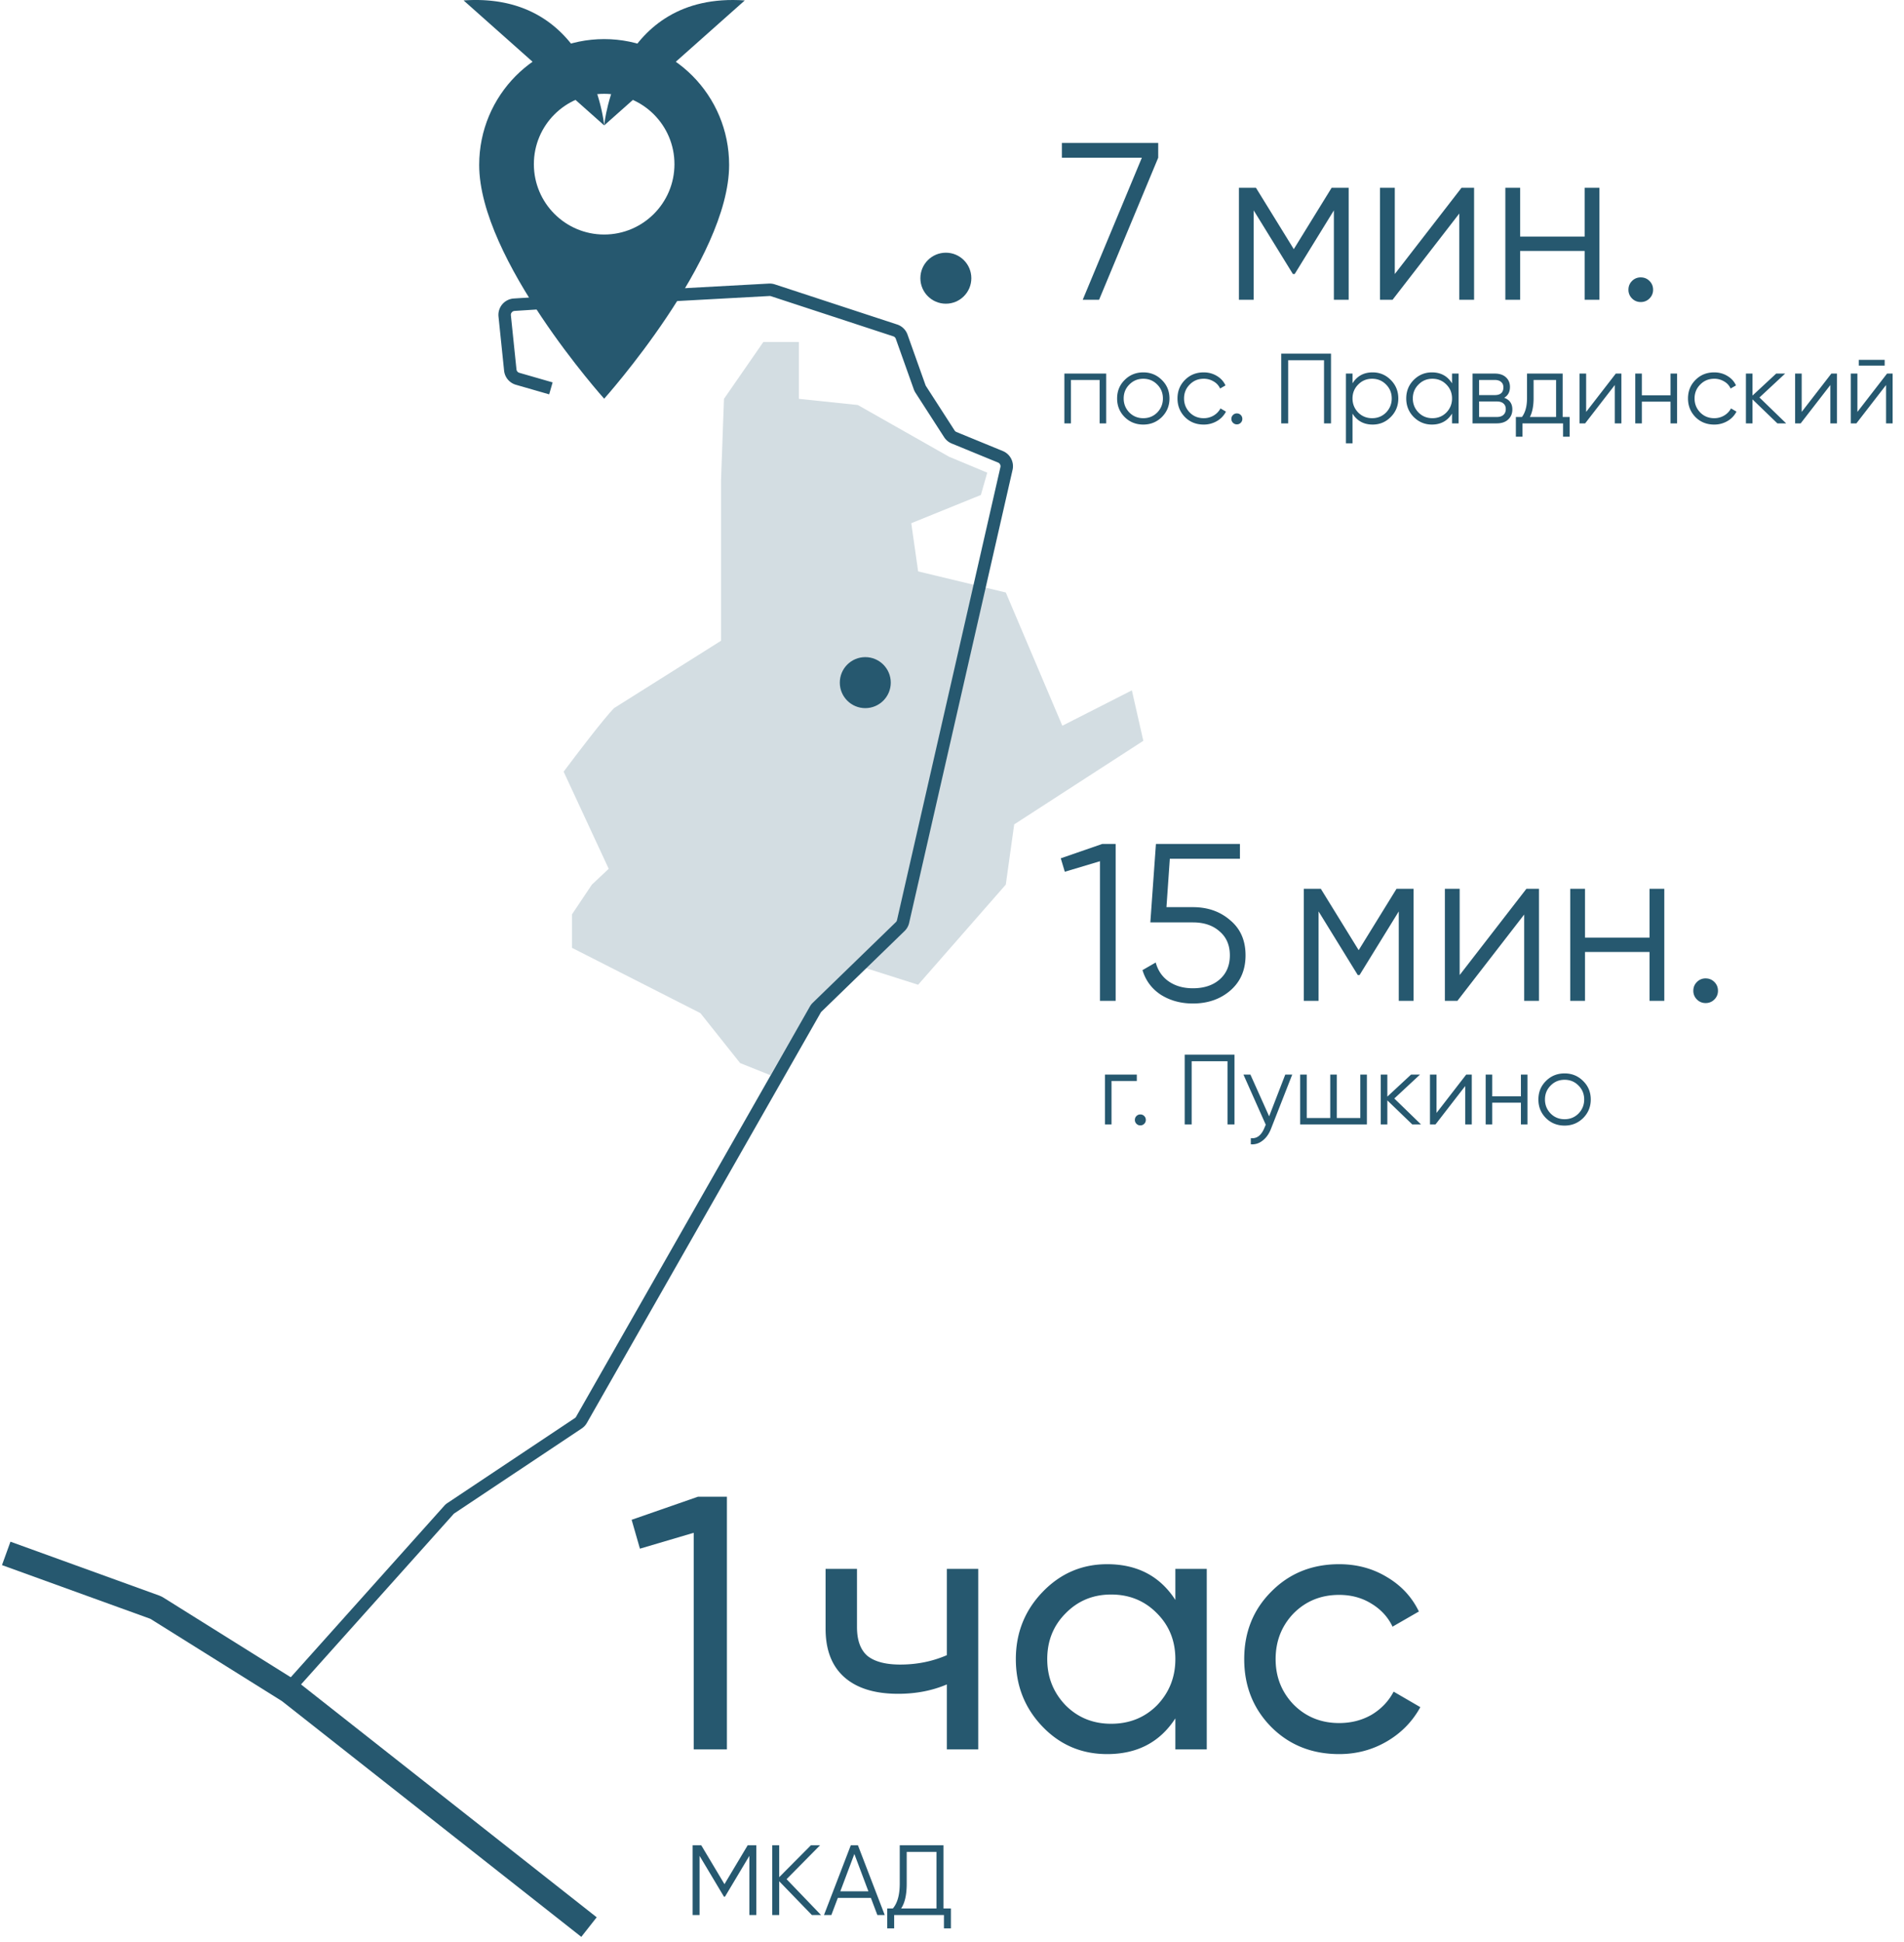 <svg width="306" height="312" fill="none" xmlns="http://www.w3.org/2000/svg"><path d="M97.829 139.58l-7.245-15.604c2.194-2.941 6.487-8.56 8.096-10.207l17.199-10.824V77.164l.474-13.085 6.331-9.141h5.708v9.141l9.468.988 14.664 8.309 6.142 2.56-1.023 3.586-11.189 4.536 1.105 7.742 14.088 3.39 9.087 21.407 11.174-5.685 1.841 8.105-20.751 13.426-1.351 9.677-14.088 16.088-10.227-3.248-7.059 6.626-6.465 11.153-4.859-1.95-6.381-8.02-20.633-10.488v-5.392l3.192-4.769 2.702-2.54z" fill="#26586F" fill-opacity=".2"/><path d="M170.661 25.34v-2.376h15.48v2.376l-9.504 22.824h-2.628l9.504-22.824h-12.852zm43.353 4.824h2.736v18h-2.376V33.8l-6.3 10.224h-.288l-6.3-10.224v14.364h-2.376v-18h2.736l6.084 9.864 6.084-9.864zm10.148 13.86l10.728-13.86h2.016v18h-2.376v-13.86l-10.728 13.86h-2.016v-18h2.376v13.86zm30.512-6.012v-7.848h2.376v18h-2.376v-7.848h-10.368v7.848h-2.376v-18h2.376v7.848h10.368zm11.001 8.532a1.91 1.91 0 01-.576 1.404 1.91 1.91 0 01-1.404.576 1.91 1.91 0 01-1.404-.576 1.91 1.91 0 01-.576-1.404c0-.552.192-1.02.576-1.404a1.91 1.91 0 011.404-.576c.552 0 1.02.192 1.404.576.384.384.576.852.576 1.404zm-94.614 13.474h6.72v8h-1.056v-6.976h-4.608v6.976h-1.056v-8zm15.658 6.992c-.822.8-1.814 1.2-2.976 1.2-1.184 0-2.182-.4-2.992-1.2-.811-.811-1.216-1.808-1.216-2.992s.405-2.176 1.216-2.976c.81-.811 1.808-1.216 2.992-1.216 1.173 0 2.165.405 2.976 1.216.821.8 1.232 1.792 1.232 2.976 0 1.173-.411 2.17-1.232 2.992zm-5.216-.736c.608.608 1.354.912 2.24.912.885 0 1.632-.304 2.24-.912.608-.63.912-1.382.912-2.256 0-.886-.304-1.632-.912-2.24-.608-.62-1.355-.928-2.24-.928-.886 0-1.632.309-2.24.928-.608.608-.912 1.354-.912 2.24 0 .874.304 1.626.912 2.256zm11.943 1.936c-1.206 0-2.208-.4-3.008-1.2-.8-.822-1.2-1.82-1.2-2.992 0-1.184.4-2.176 1.2-2.976.8-.811 1.802-1.216 3.008-1.216.789 0 1.498.192 2.128.576.629.373 1.088.88 1.376 1.52l-.864.496a2.436 2.436 0 00-1.04-1.136 3 3 0 00-1.6-.432c-.886 0-1.632.309-2.24.928-.608.608-.912 1.354-.912 2.24 0 .874.304 1.626.912 2.256.608.608 1.354.912 2.24.912a3.07 3.07 0 001.584-.416 2.92 2.92 0 001.12-1.152l.88.512a3.7 3.7 0 01-1.456 1.52 4.15 4.15 0 01-2.128.56zm6.215-.912a.848.848 0 01-.256.624.847.847 0 01-.624.256.85.85 0 01-.624-.256.852.852 0 01-.256-.624.85.85 0 01.256-.624.85.85 0 01.624-.256c.246 0 .454.085.624.256.171.17.256.378.256.624zm6.248-10.48h8v11.2h-1.12V57.874h-5.76v10.144h-1.12v-11.2zm14.69 3.008c1.142 0 2.112.405 2.912 1.216.811.81 1.216 1.802 1.216 2.976 0 1.173-.405 2.165-1.216 2.976-.8.81-1.77 1.216-2.912 1.216-1.418 0-2.496-.587-3.232-1.76v4.768h-1.056v-11.2h1.056v1.568c.736-1.174 1.814-1.76 3.232-1.76zm-2.32 6.448c.608.608 1.355.912 2.24.912.886 0 1.632-.304 2.24-.912.608-.63.912-1.382.912-2.256 0-.886-.304-1.632-.912-2.24-.608-.62-1.354-.928-2.24-.928-.885 0-1.632.309-2.24.928-.608.608-.912 1.354-.912 2.24 0 .874.304 1.626.912 2.256zm15.084-4.688v-1.568h1.056v8h-1.056V66.45c-.736 1.173-1.813 1.76-3.232 1.76-1.141 0-2.117-.406-2.928-1.216-.8-.811-1.2-1.803-1.2-2.976 0-1.174.4-2.166 1.2-2.976.811-.811 1.787-1.216 2.928-1.216 1.419 0 2.496.586 3.232 1.76zm-5.392 4.688c.608.608 1.355.912 2.24.912.886 0 1.632-.304 2.24-.912.608-.63.912-1.382.912-2.256 0-.886-.304-1.632-.912-2.24-.608-.62-1.354-.928-2.24-.928-.885 0-1.632.309-2.24.928-.608.608-.912 1.354-.912 2.24 0 .874.304 1.626.912 2.256zm13.772-2.368c.875.32 1.312.944 1.312 1.872 0 .66-.224 1.2-.672 1.616-.437.416-1.051.624-1.84.624h-3.888v-8h3.568c.768 0 1.365.197 1.792.592.437.394.656.912.656 1.552 0 .8-.309 1.38-.928 1.744zm-1.52-2.864h-2.512v2.432h2.512c.928 0 1.392-.416 1.392-1.248 0-.374-.123-.662-.368-.864-.235-.214-.576-.32-1.024-.32zm-2.512 5.952h2.832c.469 0 .827-.112 1.072-.336.256-.224.384-.54.384-.944 0-.384-.128-.683-.384-.896-.245-.214-.603-.32-1.072-.32h-2.832v2.496zm13.43-6.976v6.976h1.12v3.168h-1.056v-2.144h-6.528v2.144h-1.056v-3.168h.976c.544-.726.816-1.734.816-3.024v-3.952h5.728zm-5.264 6.976h4.208v-5.952h-3.616v2.928c0 1.237-.198 2.245-.592 3.024zm9.037-.816l4.768-6.16h.896v8h-1.056v-6.16l-4.768 6.16h-.896v-8h1.056v6.16zm13.561-2.672v-3.488h1.056v8h-1.056V64.53h-4.608v3.488h-1.056v-8h1.056v3.488h4.608zm7.018 4.704c-1.206 0-2.208-.4-3.008-1.2-.8-.822-1.2-1.82-1.2-2.992 0-1.184.4-2.176 1.2-2.976.8-.811 1.802-1.216 3.008-1.216.789 0 1.498.192 2.128.576.629.373 1.088.88 1.376 1.52l-.864.496a2.436 2.436 0 00-1.04-1.136 3 3 0 00-1.6-.432c-.886 0-1.632.309-2.24.928-.608.608-.912 1.354-.912 2.24 0 .874.304 1.626.912 2.256.608.608 1.354.912 2.24.912a3.07 3.07 0 001.584-.416 2.92 2.92 0 001.12-1.152l.88.512a3.7 3.7 0 01-1.456 1.52 4.15 4.15 0 01-2.128.56zm7.276-4.352l4.288 4.16h-1.408l-4-3.856v3.856h-1.056v-8h1.056v3.536l3.808-3.536h1.44l-4.128 3.84zm6.786 2.32l4.768-6.16h.896v8h-1.056v-6.16l-4.768 6.16h-.896v-8h1.056v6.16zm13.337-7.44h-4.16v-.928h4.16v.928zm-4.384 7.44l4.768-6.16h.896v8h-1.056v-6.16l-4.768 6.16h-.896v-8h1.056v6.16zM101.512 244.167l10.672-3.712h4.64v40.6h-5.336v-34.8l-8.642 2.552-1.334-4.64zm50.66 21.75v-13.862h5.046v29h-5.046v-10.44c-2.358 1.005-4.968 1.508-7.83 1.508-3.75 0-6.631-.89-8.642-2.668-2.01-1.779-3.016-4.37-3.016-7.772v-9.628h5.046v9.338c0 2.126.561 3.673 1.682 4.64 1.16.928 2.92 1.392 5.278 1.392 2.668 0 5.162-.503 7.482-1.508zm36.725-8.874v-4.988h5.046v29h-5.046v-4.988c-2.475 3.828-6.129 5.742-10.962 5.742-4.099 0-7.56-1.47-10.382-4.408-2.862-2.978-4.292-6.593-4.292-10.846 0-4.215 1.43-7.811 4.292-10.788 2.861-2.978 6.322-4.466 10.382-4.466 4.833 0 8.487 1.914 10.962 5.742zm-10.324 19.894c2.938 0 5.394-.986 7.366-2.958 1.972-2.05 2.958-4.524 2.958-7.424 0-2.939-.986-5.394-2.958-7.366-1.972-2.011-4.428-3.016-7.366-3.016-2.9 0-5.336 1.005-7.308 3.016-1.972 1.972-2.958 4.427-2.958 7.366 0 2.9.986 5.374 2.958 7.424 1.972 1.972 4.408 2.958 7.308 2.958zm36.645 4.872c-4.37 0-8.004-1.45-10.904-4.35-2.9-2.939-4.35-6.574-4.35-10.904 0-4.331 1.45-7.946 4.35-10.846 2.9-2.939 6.534-4.408 10.904-4.408 2.861 0 5.432.696 7.714 2.088 2.281 1.353 3.982 3.19 5.104 5.51l-4.234 2.436c-.735-1.547-1.876-2.784-3.422-3.712-1.508-.928-3.229-1.392-5.162-1.392-2.9 0-5.336.986-7.308 2.958-1.934 2.01-2.9 4.466-2.9 7.366 0 2.861.966 5.297 2.9 7.308 1.972 1.972 4.408 2.958 7.308 2.958 1.933 0 3.673-.445 5.22-1.334 1.546-.928 2.726-2.166 3.538-3.712l4.292 2.494c-1.276 2.32-3.074 4.156-5.394 5.51-2.32 1.353-4.872 2.03-7.656 2.03z" fill="#26586F"/><path d="M88.537 62.395l-5.35-1.54a1.638 1.638 0 01-1.177-1.406l-.899-8.69a1.638 1.638 0 011.524-1.804L99.008 47.9l24.606-1.342c.203-.011.407.016.6.079l19.663 6.448c.481.158.862.53 1.032 1.007l2.894 8.125c.042.118.098.232.166.338l4.608 7.146c.182.281.445.5.755.628l7.45 3.058c.741.304 1.153 1.1.975 1.88l-16.622 72.786c-.071.309-.229.59-.457.811l-13.361 12.96c-.11.107-.206.23-.282.364l-37.58 65.919a1.63 1.63 0 01-.514.552l-20.48 13.647c-.115.077-.22.168-.312.271L46.47 271.253" stroke="#26586F" stroke-width="2"/><path d="M1 249.566l23.896 8.648c.108.04.213.09.31.152l21.263 13.295 48.19 37.939" stroke="#26586F" stroke-width="4"/><path d="M170.481 137.893l6.66-2.304h2.16v25.2h-2.52v-22.428l-5.652 1.692-.648-2.16zm16.987 7.848h4.248c2.376 0 4.368.696 5.976 2.088 1.656 1.368 2.484 3.252 2.484 5.652 0 2.376-.828 4.272-2.484 5.688-1.608 1.368-3.6 2.052-5.976 2.052-1.944 0-3.66-.468-5.148-1.404-1.464-.96-2.448-2.28-2.952-3.96l2.124-1.224c.36 1.32 1.068 2.34 2.124 3.06 1.056.72 2.34 1.08 3.852 1.08 1.776 0 3.204-.468 4.284-1.404 1.104-.96 1.656-2.256 1.656-3.888 0-1.632-.552-2.916-1.656-3.852-1.08-.96-2.508-1.44-4.284-1.44h-6.84l.9-12.6h13.5v2.376h-11.268l-.54 7.776zm36.973-2.952h2.736v18h-2.376v-14.364l-6.3 10.224h-.288l-6.3-10.224v14.364h-2.376v-18h2.736l6.084 9.864 6.084-9.864zm10.148 13.86l10.728-13.86h2.016v18h-2.376v-13.86l-10.728 13.86h-2.016v-18h2.376v13.86zm30.513-6.012v-7.848h2.376v18h-2.376v-7.848h-10.368v7.848h-2.376v-18h2.376v7.848h10.368zm11 8.532a1.91 1.91 0 01-.576 1.404 1.91 1.91 0 01-1.404.576 1.91 1.91 0 01-1.404-.576 1.91 1.91 0 01-.576-1.404c0-.552.192-1.02.576-1.404a1.91 1.91 0 011.404-.576c.552 0 1.02.192 1.404.576.384.384.576.852.576 1.404z" fill="#26586F"/><ellipse cx="152.013" cy="44.695" rx="4.095" ry="4.097" fill="#26586F"/><ellipse cx="139.064" cy="109.67" rx="4.095" ry="4.097" fill="#26586F"/><path d="M177.581 172.643h5.12v1.024h-4.064v6.976h-1.056v-8zm6.569 7.28a.853.853 0 01-.256.624.853.853 0 01-.624.256.85.85 0 01-.624-.256.849.849 0 01-.256-.624c0-.246.085-.454.256-.624a.846.846 0 01.624-.256c.245 0 .453.085.624.256a.85.85 0 01.256.624zm6.247-10.48h8v11.2h-1.12v-10.144h-5.76v10.144h-1.12v-11.2zm13.571 9.904l2.592-6.704h1.12l-3.424 8.736c-.32.81-.768 1.434-1.344 1.872-.566.448-1.195.645-1.888.592v-.992c.96.117 1.69-.438 2.192-1.664l.208-.496-3.584-8.048h1.12l3.008 6.704zm14.652.272v-6.976h1.056v8h-10.72v-8h1.056v6.976h3.776v-6.976h1.056v6.976h3.776zm5.465-3.136l4.288 4.16h-1.408l-4-3.856v3.856h-1.056v-8h1.056v3.536l3.808-3.536h1.44l-4.128 3.84zm6.786 2.32l4.768-6.16h.896v8h-1.056v-6.16l-4.768 6.16h-.896v-8h1.056v6.16zm13.561-2.672v-3.488h1.056v8h-1.056v-3.488h-4.608v3.488h-1.056v-8h1.056v3.488h4.608zm9.994 3.504c-.822.8-1.814 1.2-2.976 1.2-1.184 0-2.182-.4-2.992-1.2-.811-.811-1.216-1.808-1.216-2.992s.405-2.176 1.216-2.976c.81-.811 1.808-1.216 2.992-1.216 1.173 0 2.165.405 2.976 1.216.821.8 1.232 1.792 1.232 2.976 0 1.173-.411 2.17-1.232 2.992zm-5.216-.736c.608.608 1.354.912 2.24.912.885 0 1.632-.304 2.24-.912.608-.63.912-1.382.912-2.256 0-.886-.304-1.632-.912-2.24-.608-.619-1.355-.928-2.24-.928-.886 0-1.632.309-2.24.928-.608.608-.912 1.354-.912 2.24 0 .874.304 1.626.912 2.256zM120.161 296.464h1.392v11.2h-1.12v-9.504l-3.92 6.56h-.16l-3.92-6.56v9.504h-1.12v-11.2h1.392l3.728 6.24 3.728-6.24zm6.253 5.44l5.536 5.76h-1.472l-5.248-5.424v5.424h-1.12v-11.2h1.12v5.12l5.088-5.12h1.472l-5.376 5.44zm15.774 5.76h-1.184l-1.04-2.752h-5.312l-1.04 2.752h-1.184l4.304-11.2h1.152l4.304 11.2zm-4.88-9.808l-2.256 6h4.512l-2.256-6zm14.318-1.392v10.144h1.2v3.2h-1.12v-2.144h-8v2.144h-1.12v-3.2h.912c.736-.864 1.104-2.197 1.104-4v-6.144h7.024zm-6.8 10.144h5.68v-9.088h-4.784v5.12c0 1.76-.299 3.083-.896 3.968zM74.506.07l22.597 20.077S95.115-1.379 74.506.07z" fill="#26586F"/><path d="M97.102 20.147L119.697.07C99.088-1.377 97.102 20.147 97.102 20.147z" fill="#26586F"/><path fill-rule="evenodd" clip-rule="evenodd" d="M77.012 26.5c0-11.179 8.98-20.22 20.085-20.22 11.104 0 20.084 9.041 20.084 20.22 0 15.167-20.084 37.555-20.084 37.555S77.012 41.667 77.012 26.501zm20.084 11.178c6.24 0 11.298-5.06 11.298-11.304 0-6.243-5.058-11.304-11.298-11.304S85.8 20.131 85.8 26.374s5.058 11.304 11.297 11.304z" fill="#26586F"/></svg>